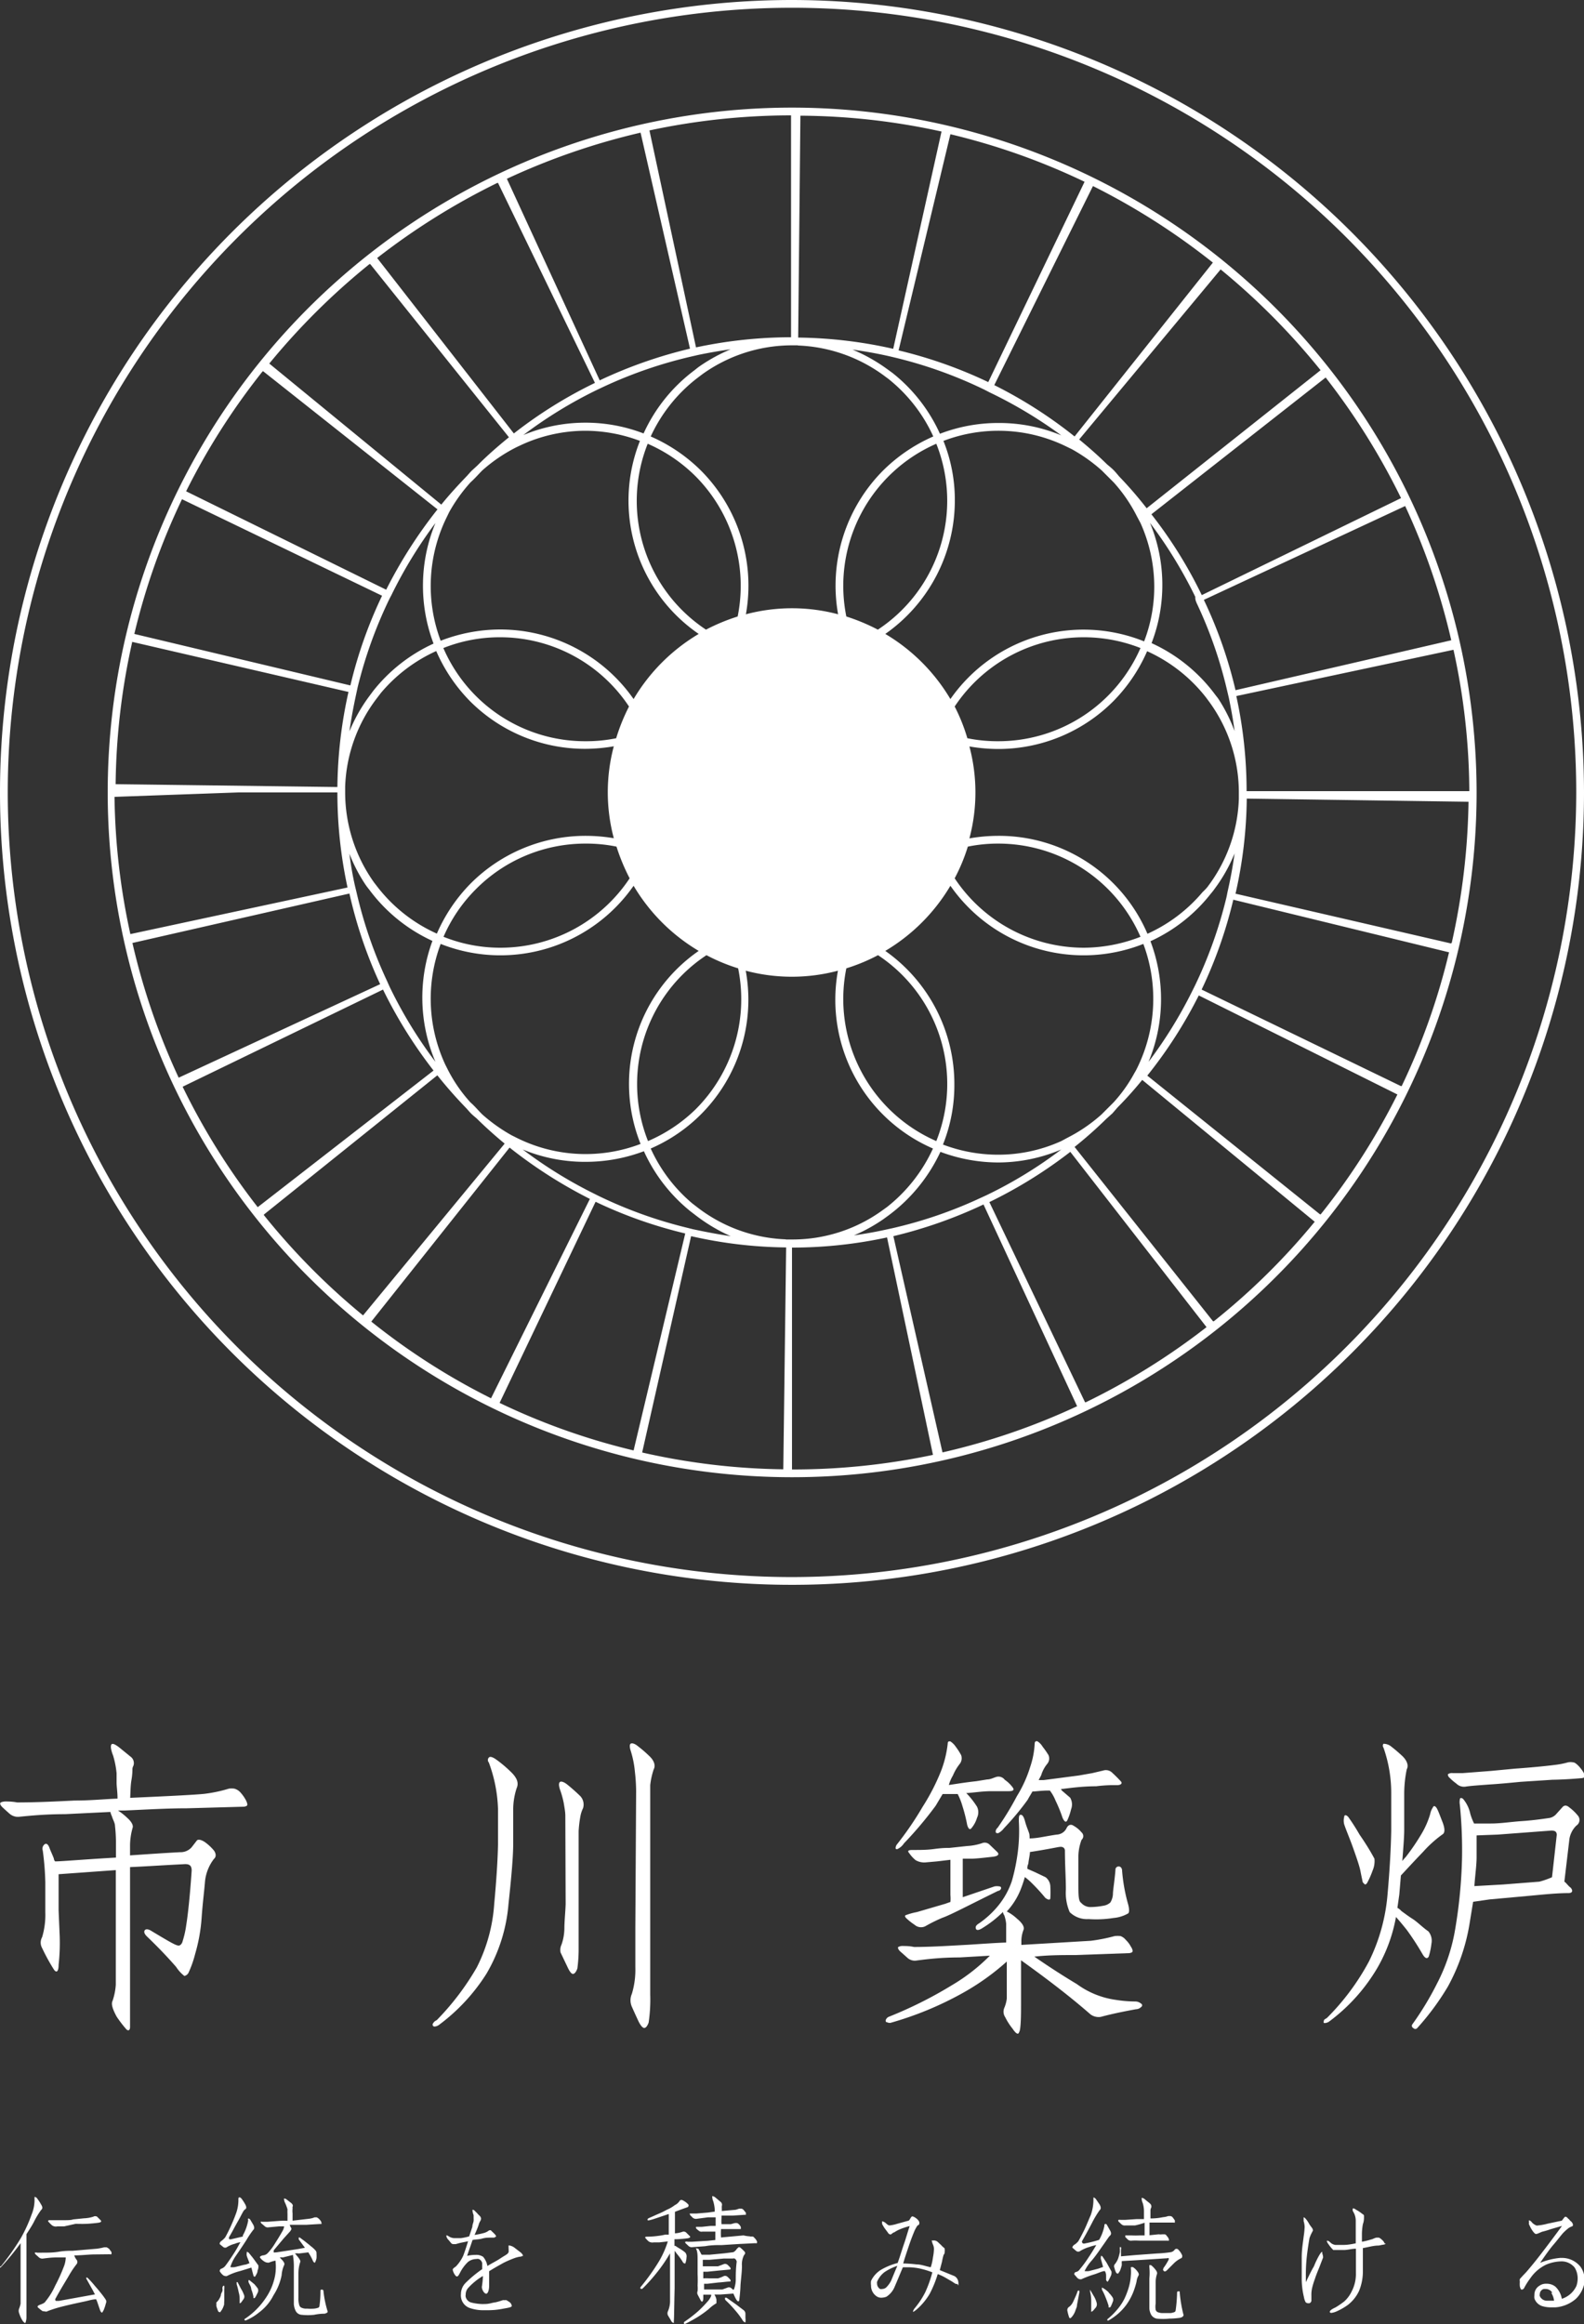 <svg id="レイヤー_1" data-name="レイヤー 1" xmlns="http://www.w3.org/2000/svg" viewBox="0 0 100 146.66"><rect x="0" y="0" width="100" height="146.66" fill="#333333" stroke="none"/><defs><style>.cls-1{fill:#fff;}</style></defs><path class="cls-1" d="M50,0a50,50,0,1,0,50,50A50.06,50.06,0,0,0,50,0Zm0,99.51A49.51,49.51,0,1,1,99.51,50,49.57,49.57,0,0,1,50,99.51Z"/><path class="cls-1" d="M50,6.79A43.21,43.21,0,1,0,93.22,50,43.25,43.25,0,0,0,50,6.79ZM77.42,56.65a27.84,27.84,0,0,1-2,5.58l-.18.36A28.26,28.26,0,0,1,72.51,67a10.32,10.32,0,0,0,.12-7.61,10.24,10.24,0,0,0,3.81-3,3.92,3.92,0,0,0,.25-.32,10.07,10.07,0,0,0,1.25-2.22c-.11.81-.26,1.62-.44,2.41C77.47,56.4,77.45,56.53,77.42,56.65ZM69.54,70.32a10,10,0,0,1-2.15,1.47L67,72a9.65,9.65,0,0,1-4,.86,9.84,9.84,0,0,1-3.47-.64,10.06,10.06,0,0,0,.72-3.76A10.28,10.28,0,0,0,55.89,60,11.72,11.72,0,0,0,60,55.89a10.25,10.25,0,0,0,12.18,3.67,9.88,9.88,0,0,1-.38,7.81,3.9,3.9,0,0,1-.19.35,9.23,9.23,0,0,1-1.31,1.84ZM29.7,69.56a9.38,9.38,0,0,1-1.48-2.17c-.06-.12-.12-.23-.17-.35a9.84,9.84,0,0,1-.23-7.48A10.25,10.25,0,0,0,40,55.89,11.72,11.72,0,0,0,44.11,60a10.2,10.2,0,0,0-3.67,12.18,9.74,9.74,0,0,1-7.79-.37l-.36-.18a10.5,10.5,0,0,1-1.83-1.3C30.2,70.08,30,69.82,29.7,69.56Zm-5.27-7.67a27.85,27.85,0,0,1-1.92-5.58l-.09-.37q-.23-1-.36-2.07a10,10,0,0,0,1,1.93,3.81,3.81,0,0,0,.24.32,10.31,10.31,0,0,0,4,3.25A10.34,10.34,0,0,0,27.49,67a28.09,28.09,0,0,1-2.89-4.73C24.54,62.14,24.48,62,24.43,61.89ZM22.58,43.36a28.06,28.06,0,0,1,2-5.56c.06-.12.13-.24.19-.37A28.6,28.6,0,0,1,27.49,33a10.32,10.32,0,0,0-.12,7.61,10.32,10.32,0,0,0-3.82,3l-.26.35a10.25,10.25,0,0,0-1.23,2.19c.11-.8.26-1.59.43-2.37Zm7.87-13.68a10.07,10.07,0,0,1,2.15-1.46l.34-.16a9.72,9.72,0,0,1,4-.88,9.83,9.83,0,0,1,3.46.64A10.2,10.2,0,0,0,44.11,40,11.72,11.72,0,0,0,40,44.11a10.28,10.28,0,0,0-8.42-4.39,10.43,10.43,0,0,0-3.76.71,9.82,9.82,0,0,1,.37-7.77l.17-.35a10.14,10.14,0,0,1,1.35-1.88C30,30.17,30.2,29.93,30.45,29.68Zm39.87.77a9.72,9.72,0,0,1,1.45,2.12L72,33a9.81,9.81,0,0,1,.87,4,9.63,9.63,0,0,1-.64,3.47A10.25,10.25,0,0,0,60,44.11,11.72,11.72,0,0,0,55.89,40a10.28,10.28,0,0,0,4.39-8.42,10,10,0,0,0-.72-3.76,9.74,9.74,0,0,1,7.77.36l.33.16a10.42,10.42,0,0,1,1.9,1.35Zm5.23,7.61a27.47,27.47,0,0,1,1.94,5.6l.09.38c.14.69.27,1.38.36,2.09a10.17,10.17,0,0,0-1-2c-.07-.11-.16-.21-.24-.32a10.32,10.32,0,0,0-4-3.23,10.24,10.24,0,0,0-.1-7.59,28.22,28.22,0,0,1,2.86,4.67C75.45,37.83,75.5,37.94,75.55,38.06Zm.37,18.23a9.82,9.82,0,0,1-3.48,2.63A10.2,10.2,0,0,0,63,52.74a10.76,10.76,0,0,0-1.8.16,11.26,11.26,0,0,0,0-5.8,10.76,10.76,0,0,0,1.8.16,10.25,10.25,0,0,0,7.27-3,10.41,10.41,0,0,0,2.15-3.17A9.86,9.86,0,0,1,76.13,44l.23.31a9.72,9.72,0,0,1,1.85,5.63s0,0,0,.08,0,.26,0,.39a9.71,9.71,0,0,1-2,5.58A3.81,3.81,0,0,1,75.92,56.29ZM53.43,61.1a11.6,11.6,0,0,0,2-.83A9.74,9.74,0,0,1,59.11,72a9.78,9.78,0,0,1-5.68-10.9ZM43.91,70a9.86,9.86,0,0,1-3,2,9.74,9.74,0,0,1,3.69-11.73,11.6,11.6,0,0,0,2,.83A9.81,9.81,0,0,1,43.91,70ZM23.62,55.69A9.79,9.79,0,0,1,21.79,50v0c0-.12,0-.24,0-.36a9.73,9.73,0,0,1,2-5.58l.26-.34a9.88,9.88,0,0,1,3.49-2.64,10.38,10.38,0,0,0,2.14,3.17,10.25,10.25,0,0,0,7.28,3,10.73,10.73,0,0,0,1.79-.16,11.26,11.26,0,0,0,0,5.8A10.73,10.73,0,0,0,37,52.74a10.25,10.25,0,0,0-7.28,3,10.38,10.38,0,0,0-2.14,3.17A9.8,9.8,0,0,1,23.86,56ZM50.36,21.8a9.78,9.78,0,0,1,5.58,2,3.92,3.92,0,0,1,.32.25,9.85,9.85,0,0,1,2.66,3.49,10.41,10.41,0,0,0-3.17,2.15,10.29,10.29,0,0,0-2.84,9.07,11.33,11.33,0,0,0-5.82,0,10.29,10.29,0,0,0-2.84-9.07,10.41,10.41,0,0,0-3.17-2.15A9.86,9.86,0,0,1,44,23.87l.33-.25a9.71,9.71,0,0,1,5.63-1.83h.42Zm9.91,22.78A9.78,9.78,0,0,1,72,40.89a9.79,9.79,0,0,1-9,5.88,9.5,9.5,0,0,1-1.93-.19A11.38,11.38,0,0,0,60.27,44.58ZM53.43,38.9A9.78,9.78,0,0,1,59.11,28a9.74,9.74,0,0,1-3.69,11.73A12.46,12.46,0,0,0,53.43,38.9Zm-9.52-8.85a9.81,9.81,0,0,1,2.66,8.85,12.46,12.46,0,0,0-2,.83A9.74,9.74,0,0,1,40.89,28,9.86,9.86,0,0,1,43.91,30.05Zm-5,16.53a9.47,9.47,0,0,1-1.92.19,9.75,9.75,0,0,1-9-5.88,9.61,9.61,0,0,1,3.57-.68,9.76,9.76,0,0,1,8.15,4.37A12.19,12.19,0,0,0,38.9,46.58ZM30.05,56.1A9.73,9.73,0,0,1,37,53.23a9.47,9.47,0,0,1,1.92.19,12.57,12.57,0,0,0,.83,2,9.79,9.79,0,0,1-8.15,4.38A9.62,9.62,0,0,1,28,59.11,9.67,9.67,0,0,1,30.05,56.1ZM61.1,53.42A9.5,9.5,0,0,1,63,53.23a9.79,9.79,0,0,1,9,5.88,9.92,9.92,0,0,1-3.58.69,9.8,9.8,0,0,1-8.15-4.38A11.38,11.38,0,0,0,61.1,53.42ZM63,26.69a10.25,10.25,0,0,0-3.66.68,10.31,10.31,0,0,0-3-3.84l-.33-.24a10.7,10.7,0,0,0-2.19-1.23c.8.11,1.59.25,2.37.43l.38.09a27.8,27.8,0,0,1,5.56,2l.37.19A28.45,28.45,0,0,1,67,27.47,10.24,10.24,0,0,0,63,26.69ZM44.2,23.09c-.12.08-.23.17-.34.26a10.32,10.32,0,0,0-3.23,4,10.24,10.24,0,0,0-7.59.1,28,28,0,0,1,4.69-2.87l.34-.16a28.06,28.06,0,0,1,5.6-1.93l.39-.09q1-.21,2.07-.36A10.5,10.5,0,0,0,44.2,23.09ZM37,73.31a10.41,10.41,0,0,0,3.65-.67,10.37,10.37,0,0,0,2.95,3.8l.34.26A10.67,10.67,0,0,0,46.13,78c-.81-.12-1.6-.27-2.39-.44l-.4-.1a28,28,0,0,1-5.55-2l-.36-.18A28.21,28.21,0,0,1,33,72.53,10.26,10.26,0,0,0,37,73.31ZM49.61,78.2a9.73,9.73,0,0,1-5.56-2l-.35-.27a9.84,9.84,0,0,1-2.62-3.46,10.23,10.23,0,0,0,6-11.22,11.33,11.33,0,0,0,5.82,0,10.23,10.23,0,0,0,6,11.22A10,10,0,0,1,56,76.16l-.32.23A9.68,9.68,0,0,1,50,78.21h-.39Zm6.17-1.28.33-.24a10.53,10.53,0,0,0,3.26-4,10.46,10.46,0,0,0,3.66.67A10.24,10.24,0,0,0,67,72.53a27.62,27.62,0,0,1-4.71,2.88l-.37.17a27.94,27.94,0,0,1-5.59,1.92l-.37.08c-.67.15-1.36.27-2.05.37A10.33,10.33,0,0,0,55.78,76.92Zm22.92-27a28.19,28.19,0,0,0-.65-6L91.76,41a42.25,42.25,0,0,1,1,8.92ZM78,43.55a28,28,0,0,0-2-5.7l12.71-5.92a42.77,42.77,0,0,1,2.91,8.47Zm-2.13-6a28.13,28.13,0,0,0-3.18-5.1l11-8.63a43.2,43.2,0,0,1,4.76,7.61Zm7.5-14.19L72.39,32.07a24.73,24.73,0,0,0-1.73-2c-.12-.14-.23-.28-.36-.41s-.27-.24-.41-.36c-.56-.55-1.15-1.07-1.76-1.57L77.06,17A43.27,43.27,0,0,1,83.33,23.31ZM67.84,27.54a28.53,28.53,0,0,0-5.07-3.24L69,11.74a43.22,43.22,0,0,1,7.57,4.83Zm-5.45-3.43a28.6,28.6,0,0,0-5.66-2L60,8.47a42.18,42.18,0,0,1,8.47,3Zm-6-2.1a28.59,28.59,0,0,0-6-.71l.14-14a42.32,42.32,0,0,1,8.91,1ZM49.94,7.28v14a28.92,28.92,0,0,0-6,.64L41,8.23A42.91,42.91,0,0,1,49.94,7.28Zm-9.5,1.09L43.56,22a29.06,29.06,0,0,0-5.7,2L32,11.28A43.09,43.09,0,0,1,40.44,8.37Zm-9,3.17,6.12,12.62a28.34,28.34,0,0,0-5.12,3.19L23.81,16.28A43.31,43.31,0,0,1,31.4,11.54Zm-8.07,5.12,8.76,10.93c-.7.57-1.38,1.16-2,1.79l-.35.32c-.11.11-.2.22-.3.33-.56.58-1.11,1.18-1.62,1.81L17,22.94A43.47,43.47,0,0,1,23.33,16.66Zm-6.75,6.77,11,8.71a29.48,29.48,0,0,0-3.24,5.07L11.75,31A42.77,42.77,0,0,1,16.58,23.43ZM11.49,31.5l12.63,6.09a28.19,28.19,0,0,0-2,5.66L8.48,40A42.41,42.41,0,0,1,11.49,31.5Zm-3.15,9L22,43.66a28.59,28.59,0,0,0-.7,6l-14-.18A42.91,42.91,0,0,1,8.34,40.54ZM15.06,50H21.3a28.21,28.21,0,0,0,.64,6L8.23,58.94a42.54,42.54,0,0,1-1-8.66Zm7,6.38A28.21,28.21,0,0,0,24,62.1L11.28,68a42.85,42.85,0,0,1-2.92-8.5Zm2.12,6.06a29.19,29.19,0,0,0,3.19,5.11L16.27,76.17a42.81,42.81,0,0,1-4.74-7.6Zm-7.5,14.18,10.93-8.77c.58.73,1.2,1.43,1.84,2.09.1.11.19.22.29.32s.22.2.34.3c.57.56,1.16,1.09,1.78,1.6L22.92,83A42.85,42.85,0,0,1,16.65,76.66Zm15.49-4.21a29.7,29.7,0,0,0,5.07,3.24L31,88.23a42.26,42.26,0,0,1-7.56-4.84Zm5.43,3.42a28.44,28.44,0,0,0,5.66,2L40,91.52a42.12,42.12,0,0,1-8.46-3ZM43.63,78a28.11,28.11,0,0,0,6,.71l-.18,14a42.33,42.33,0,0,1-8.91-1.06ZM50,92.72l0-14a28.4,28.4,0,0,0,6-.64l2.9,13.72A42.72,42.72,0,0,1,50,92.72Zm9.5-1.08L56.4,78a29.16,29.16,0,0,0,5.69-2L68,88.73A42.41,42.41,0,0,1,59.52,91.64Zm9-3.16L62.46,75.85a29.09,29.09,0,0,0,5.11-3.17l8.6,11.06A43,43,0,0,1,68.55,88.48Zm8.08-5.11-8.74-11c.7-.56,1.37-1.15,2-1.77l.39-.35.32-.37a23.34,23.34,0,0,0,1.56-1.74L83,77.09A42.56,42.56,0,0,1,76.63,83.37Zm6.75-6.75L72.43,67.87a28.7,28.7,0,0,0,3.25-5.06l12.54,6.25A42.61,42.61,0,0,1,83.38,76.62Zm5.11-8.09L75.86,62.44a28.34,28.34,0,0,0,2-5.67l13.62,3.32A41.94,41.94,0,0,1,88.49,68.53Zm3.16-9L78,56.39a28.2,28.2,0,0,0,.71-6l14,.2A43.24,43.24,0,0,1,91.65,59.49Z"/><path class="cls-1" d="M14.45,112.86a1.31,1.31,0,0,1,.34,0,.8.8,0,0,1,.39.24,2.56,2.56,0,0,1,.34.48q.15.3.06.36a.39.39,0,0,1-.2.06l-3.58.1c-1.24,0-2.57.08-3.93.14l-.42,0a4.05,4.05,0,0,1,.58.46c.28.25.4.48.34.64a4.17,4.17,0,0,0-.16,1.09c0,.14,0,.36,0,.64.9-.06,2-.14,3.15-.2a.94.94,0,0,0,.73-.3l.34-.44c.07-.08.26-.06.5.1a3,3,0,0,1,.58.54c.14.2.14.4,0,.52a2.78,2.78,0,0,0-.57,1.45c-.05.62-.15,1.38-.21,2.25a10.68,10.68,0,0,1-.41,2.3,6.77,6.77,0,0,1-.42,1.19.39.39,0,0,1-.26.2,2.32,2.32,0,0,1-.52-.57c-.28-.32-.88-1-1.82-1.9-.17-.16-.23-.3-.17-.4s.2-.1.38,0c.63.38,1.07.64,1.33.78s.42.2.5.16.16-.12.2-.3a5.87,5.87,0,0,0,.22-1c.08-.48.22-1.63.34-3.42,0-.32-.14-.44-.54-.4-1.24.06-2.39.14-3.35.18v.34c0,.81,0,1.71,0,2.64V127c0,.4,0,.7,0,.9s-.1.26-.22.16a7.48,7.48,0,0,1-.63-.82c-.25-.47-.36-.79-.25-1a3.93,3.93,0,0,0,.2-1c0-.46,0-1.14,0-2l0-2.86V118l-3.61.26v.69c0,.52,0,1.06,0,1.6l.07,1.65a12.61,12.61,0,0,1-.07,1.78c0,.43-.14.53-.3.29a12.24,12.24,0,0,1-.74-1.35.7.7,0,0,1,0-.69,4.91,4.91,0,0,0,.2-1.57c0-.61,0-1.25,0-1.89a17.55,17.55,0,0,0-.16-2,.35.35,0,0,1,.12-.4c.1-.08.22,0,.3.22s.2.46.28.68a.3.3,0,0,0,.08.18c.42,0,1.73-.12,3.84-.24v-1a9.55,9.55,0,0,0-.06-1c0-.19-.14-.4-.2-.62a1,1,0,0,1-.09-.26l-2.86.14c-1.27,0-2.23.1-2.85.16a.81.81,0,0,1-.67-.2c-.18-.16-.34-.3-.46-.42s-.14-.22-.1-.26.18-.08.32-.08.42,0,.73.06c1.2,0,2.42-.06,3.63-.12,1.06,0,2-.1,2.71-.12,0-.42-.06-.77-.06-1s0-.51,0-.6a5.73,5.73,0,0,0-.22-1.12,2.14,2.14,0,0,1-.14-.5c0-.1,0-.18.06-.22s.2,0,.48.22l.7.57a.5.5,0,0,1,.18.58.47.47,0,0,0-.06.2c0,.1,0,.34-.06.69s-.06.68-.08,1.13c2.49-.11,4.05-.19,4.66-.25A8.81,8.81,0,0,0,14.45,112.86Z"/><path class="cls-1" d="M30.87,110.89q.12-.11.48.15a8,8,0,0,1,.92.78c.37.36.49.68.35,1a4.35,4.35,0,0,0-.22,1.28c0,.52,0,1.26,0,2.17s-.12,2.21-.3,3.89a10.33,10.33,0,0,1-1.39,4.38,12,12,0,0,1-3,3.23.53.53,0,0,1-.28.1c-.08,0-.12-.06-.12-.14a.47.47,0,0,1,.26-.26,16.57,16.57,0,0,0,2.53-3.33,10.37,10.37,0,0,0,1.1-4q.21-2.28.24-3.75v-2.25a9.2,9.2,0,0,0-.58-2.93A.23.23,0,0,1,30.87,110.89Zm4.82,3.7c0-.28-.06-.56-.1-.82a5.76,5.76,0,0,0-.24-.86c-.08-.25-.08-.41,0-.47s.26,0,.46.16.48.4.76.67a.78.78,0,0,1,.24.82,2,2,0,0,0-.18.58,7.24,7.24,0,0,0-.1.88v5.68c0,.55,0,1.19,0,1.85a9.13,9.13,0,0,1-.08,1.13c-.08.22-.18.34-.28.34s-.22-.16-.36-.47l-.42-.88a.78.78,0,0,1,.06-.5,3.22,3.22,0,0,0,.18-1c0-.47.06-1,.08-1.55ZM40.16,113a11.36,11.36,0,0,0-.08-1.22,6.2,6.2,0,0,0-.26-1.3c-.08-.24-.08-.41,0-.46s.26,0,.45.16a7.87,7.87,0,0,1,.76.66c.28.28.36.58.24.8a4.65,4.65,0,0,0-.22,1c0,.37,0,.87,0,1.47v11.76a10,10,0,0,1-.1,1.75c-.08.22-.18.34-.28.34s-.24-.16-.38-.46-.29-.63-.4-.88a1,1,0,0,1,0-.81,5.25,5.25,0,0,0,.22-1.67c0-.78,0-1.62,0-2.52Z"/><path class="cls-1" d="M56,127.6c-.08,0-.1-.08-.08-.14a.35.35,0,0,1,.18-.2,26.28,26.28,0,0,0,4-2,11.77,11.77,0,0,0,2.39-1.86l-1.9.11c-1.23,0-2.13.12-2.69.19a.7.7,0,0,1-.64-.19l-.44-.39c-.13-.13-.15-.23-.11-.27a.59.59,0,0,1,.33-.06c.16,0,.38,0,.66.06,1.14,0,2.29-.08,3.43-.14.94-.06,1.75-.12,2.39-.14v-1.19a2.34,2.34,0,0,0-.12-.53.39.39,0,0,1-.08-.21,7,7,0,0,1-1.27,1c-.24.16-.4.18-.44.06s0-.22.2-.34A5.93,5.93,0,0,0,63,120.27a5,5,0,0,0,.88-1.58,12.26,12.26,0,0,0,.38-1.87,10.5,10.5,0,0,0,.06-1.91c0-.24,0-.4.12-.4s.2.14.28.44.2.56.26.76A1.35,1.35,0,0,1,65,116c.49,0,1-.14,1.71-.24a.72.72,0,0,0,.62-.4c.1-.22.28-.28.46-.15a1.78,1.78,0,0,1,.49.41.31.31,0,0,1,0,.47,3.08,3.08,0,0,0-.2,1c0,.48,0,1.1,0,1.77s0,1.1.17,1.2a.78.78,0,0,0,.65.27,4.42,4.42,0,0,0,.8-.09.79.79,0,0,0,.4-.2,1.14,1.14,0,0,0,.16-.5c0-.28.1-.8.16-1.55a.2.2,0,0,1,.21-.22c.11,0,.21.1.21.28a10.91,10.91,0,0,0,.35,2c.12.4.12.66,0,.7a2.21,2.21,0,0,1-.89.27,6.87,6.87,0,0,1-1.58.07,1.55,1.55,0,0,1-1.19-.44,3.1,3.1,0,0,1-.24-1.42c0-.73-.06-1.55-.06-2.45,0-.18-.14-.28-.36-.24-.06,0-.68.14-1.85.32,0,.2-.08.48-.1.74a.61.61,0,0,0-.06.32l.48.21.67.32a.77.77,0,0,1,.3.62,6.45,6.45,0,0,1,0,.68c0,.16-.14.14-.32,0a11.85,11.85,0,0,0-.82-.9,3.91,3.91,0,0,0-.47-.41,8,8,0,0,1-.3.87,4.49,4.49,0,0,1-.84,1.3,2.82,2.82,0,0,1,.64.45c.34.28.48.52.42.7a2,2,0,0,0-.14.68c0,.08,0,.18,0,.28l4.38-.26a10.74,10.74,0,0,0,1.52-.3,2.24,2.24,0,0,1,.35,0,.76.76,0,0,1,.34.24,1.69,1.69,0,0,1,.33.44c.11.16.13.3.07.34a.41.41,0,0,1-.2.06l-3.4.12c-.82,0-1.7,0-2.57.1.81.56,1.71,1.15,2.68,1.73a5.43,5.43,0,0,0,2.48,1,8,8,0,0,0,1.21.1.55.55,0,0,1,.36.13c.1.05.1.16,0,.23a.49.49,0,0,1-.32.13c-1.11.2-1.85.38-2.21.48a.86.86,0,0,1-.66-.16c-1.27-1.11-2.73-2.23-4.38-3.41v2.48c0,.79,0,1.43-.06,1.85a.67.67,0,0,1-.1.28c-.06.06-.18,0-.38-.3a3.87,3.87,0,0,1-.46-.72.62.62,0,0,1-.06-.58,2.18,2.18,0,0,0,.16-.59c0-.26,0-.72,0-1.34v-1a15.31,15.31,0,0,1-2.81,2,21.15,21.15,0,0,1-4.54,1.87A.41.41,0,0,1,56,127.6Zm.68-10.92c-.1,0-.14,0-.14-.08a.42.42,0,0,1,.1-.24A20.36,20.36,0,0,0,58.25,114a13.26,13.26,0,0,0,1.15-2.23,6.88,6.88,0,0,0,.43-1.74c0-.15.07-.17.17-.15a1.18,1.18,0,0,1,.34.34,3.93,3.93,0,0,1,.34.53.58.58,0,0,1-.1.56,3.1,3.1,0,0,0-.42.72,2.54,2.54,0,0,0-.26.6c.42-.06,1-.16,1.74-.24l.68-.11c.21,0,.41-.11.55-.15a.49.49,0,0,1,.56.17,2.1,2.1,0,0,1,.5.48q.18.24-.24.24h-.3l-.79,0c-.61,0-1.16.1-1.6.12a3.33,3.33,0,0,1,.24.26,5.2,5.2,0,0,1,.44.6.8.8,0,0,1,0,.7,1.78,1.78,0,0,1-.34.64c-.1.14-.2.08-.28-.19a9.85,9.85,0,0,0-.3-1.19,4.14,4.14,0,0,0-.3-.76h-.26c-.26,0-.53,0-.69,0l-.44.74a23.63,23.63,0,0,1-2,2.37A1,1,0,0,1,56.64,116.68Zm3.26-.08,1.12-.12a3.52,3.52,0,0,0,.94-.18.44.44,0,0,1,.48.1l.46.44c.17.16.09.28-.28.32s-.84.1-1.26.12l-.62,0c0,.12,0,.22,0,.32v.3c0,.16,0,.39,0,.65v1.16l2-.68a.83.83,0,0,1,.32,0,.1.1,0,0,1,.1.12.21.21,0,0,1-.19.16c-1.88.92-3,1.52-3.52,1.7a9.61,9.61,0,0,0-1.07.53.61.61,0,0,1-.68-.09,3.74,3.74,0,0,1-.52-.41c-.11-.1-.11-.19,0-.21a3.93,3.93,0,0,1,.66-.18l1.78-.52.34-.12a2.18,2.18,0,0,0,0-.44v-.4c0-.22,0-.42,0-.54v-1c0-.1,0-.2,0-.28l-.84.1-.68.06a1.08,1.08,0,0,1-.68-.14,2.1,2.1,0,0,1-.4-.44c-.13-.14-.06-.2.2-.2.48,0,.92,0,1.36-.06S59.65,116.6,59.9,116.6ZM67.06,113l.5.43a.84.84,0,0,1,.06.73,3.63,3.63,0,0,1-.24.7c-.08.15-.18.1-.3-.16a8.7,8.7,0,0,0-.44-1.08,2.7,2.7,0,0,0-.36-.64l-.1,0c-.44,0-.8.06-1,.06-.1.18-.22.36-.3.52a16.93,16.93,0,0,1-1.5,1.8,1.09,1.09,0,0,1-.36.31c-.11,0-.16,0-.16-.11a.31.31,0,0,1,.12-.23,18.2,18.2,0,0,0,1.22-2,7.84,7.84,0,0,0,.84-1.85,5.34,5.34,0,0,0,.28-1.45c0-.14.07-.18.17-.16a1,1,0,0,1,.33.34,5.66,5.66,0,0,1,.37.53.53.53,0,0,1-.08.56,2.06,2.06,0,0,0-.38.72l-.16.3.32,0,2.22-.29.85-.15.68-.16a.57.57,0,0,1,.6.16c.22.2.4.39.52.52s0,.24-.24.24h-.38a9.28,9.28,0,0,0-.94.07c-.88,0-1.64.11-2.23.18C67,112.91,67,112.94,67.06,113Z"/><path class="cls-1" d="M87.83,115.53v-2.39a8.6,8.6,0,0,0-.49-2.87.2.2,0,0,1,0-.24c.06,0,.22,0,.42.12a9.89,9.89,0,0,1,.79.67c.3.3.38.6.26.82a7.7,7.7,0,0,0-.16,1.5c0,.57,0,1.35,0,2.29,0,.51-.06,1.19-.12,2a2.53,2.53,0,0,1,.22-.26,13.85,13.85,0,0,0,1-1.47,5.37,5.37,0,0,0,.54-1.24,1.12,1.12,0,0,1,.16-.4c.06-.14.14-.12.23,0s.21.46.38.89.17.71,0,.8a7.55,7.55,0,0,0-1.22,1.1c-.54.56-1,1.06-1.4,1.49l-.1,1.2-.12.84a1,1,0,0,1,.26.21c.16.11.4.3.7.49s.6.51,1,.79a.93.93,0,0,1,.19.76,4.51,4.51,0,0,1-.17.82c-.09.17-.23.13-.39-.14a16.85,16.85,0,0,0-1-1.54c-.24-.3-.48-.59-.68-.81a9.9,9.9,0,0,1-1.17,3.2,11.38,11.38,0,0,1-3.07,3.41.57.57,0,0,1-.24.08c-.08,0-.1,0-.08-.12s.08-.12.2-.2a15.08,15.08,0,0,0,2.65-3.56,11.69,11.69,0,0,0,1.18-4.27C87.74,117.92,87.81,116.58,87.83,115.53Zm-2,.23c.36.52.66,1,.94,1.52a1.49,1.49,0,0,1-.12.76,5.18,5.18,0,0,1-.32.73c-.06.12-.14.16-.18.12s-.13-.12-.13-.16-.07-.33-.13-.65-.24-.84-.46-1.46-.45-1.14-.57-1.51a.91.91,0,0,1,0-.46c0-.16.14-.14.26,0A12.89,12.89,0,0,1,85.83,115.76Zm13.33,3.35c.15.18.12.32-.1.34-.83,0-1.71.1-2.6.18l-2.42.22L93,120l-.24,1.47a12.37,12.37,0,0,1-1.36,3.89,16.37,16.37,0,0,1-1.93,2.61.16.16,0,0,1-.24,0,.16.16,0,0,1-.08-.22,18.91,18.91,0,0,0,1.56-2.57,11.54,11.54,0,0,0,1.17-3.53,30.7,30.7,0,0,0,.42-4.44,28.57,28.57,0,0,0-.14-3.35.83.83,0,0,1,0-.3c0-.12.08-.14.2-.06a2.13,2.13,0,0,1,.46.94,3.66,3.66,0,0,0,.24.62c.28,0,.65,0,1.07,0,.62,0,1.3-.11,1.92-.15s1.23-.12,1.77-.2a.75.75,0,0,0,.44-.26l.36-.4c.13-.16.28-.16.46,0a2.94,2.94,0,0,1,.54.52.42.42,0,0,1-.1.62,1.52,1.52,0,0,0-.44.84l-.32,2.7C98.87,118.79,99,119,99.16,119.11ZM94,112.6c-.66.05-1.14.08-1.46.13a.68.68,0,0,1-.6-.19,3.23,3.23,0,0,1-.42-.36c-.12-.1-.12-.2-.1-.24a.47.47,0,0,1,.3-.06l.62,0,1.81-.14,1.48-.14c1.39-.1,2.25-.2,2.55-.24a5,5,0,0,0,.81-.16.86.86,0,0,1,.32,0c.1,0,.22.1.34.22a2.32,2.32,0,0,1,.32.42c.08.17.1.26.06.3a.39.39,0,0,1-.2.06c-.58.05-1.21.09-1.83.1l-2,.13C95.28,112.5,94.64,112.56,94,112.6Zm-.78,3.21c0,.39,0,.85,0,1.37s-.1,1.19-.14,1.83l1.79-.1,2.31-.18a5.27,5.27,0,0,0,.8-.28c.06-.51.16-1.43.3-2.67,0-.21-.12-.29-.4-.27l-3.33.25Z"/><path class="cls-1" d="M2,139.72a2.41,2.41,0,0,0,.18-1c0-.06,0-.1,0-.1s.11,0,.18.12a2.65,2.65,0,0,1,.24.37c.09.14.1.25,0,.33a4.88,4.88,0,0,0-.47.78c-.13.24-.29.49-.46.75v3.57c0,.93,0,1.49,0,1.68a.93.93,0,0,1-.06.33c0,.07-.1,0-.18-.11a1.94,1.94,0,0,1-.22-.48.39.39,0,0,1,0-.3,1.79,1.79,0,0,0,.09-.3c0-.12,0-.49,0-1.1s0-1.26,0-1.94v-.78a15.44,15.44,0,0,1-1.25,1.52l-.11.06s-.06,0-.06,0A.28.28,0,0,1,.06,143a15.73,15.73,0,0,0,1.25-1.77A9.34,9.34,0,0,0,2,139.72Zm4,5.05a1.28,1.28,0,0,1-.11-.2l-.44-.79a.24.24,0,0,1,0-.07s0-.05,0,0l.06,0a5.62,5.62,0,0,1,.41.44c.13.16.28.32.41.49a4.69,4.69,0,0,1,.35.47.26.26,0,0,1,0,.24,1.9,1.9,0,0,1-.09.29.78.78,0,0,1-.13.26c0,.06-.09,0-.13-.1s-.14-.41-.2-.58l-.06-.14c-.22,0-.46.08-.74.14s-.81.17-1.33.3a8.2,8.2,0,0,0-1,.31c-.08.06-.19,0-.31,0a2.94,2.94,0,0,1-.29-.23c-.07-.07,0-.13.14-.18s.29-.12.32-.19a4.39,4.39,0,0,0,.62-1,10.71,10.71,0,0,0,.55-1.21,1.63,1.63,0,0,0,.12-.58l-.57,0c-.38,0-.68.05-.86.07a.32.32,0,0,1-.28-.09l-.19-.17c-.05-.05-.06-.1-.05-.11a.22.22,0,0,1,.14,0l.3,0c.36,0,.72,0,1.07-.06s.65-.06.88-.06l1.52-.13a4,4,0,0,0,.47-.09h.15s.1.05.16.1l.14.19a.22.22,0,0,1,0,.15.19.19,0,0,1-.1,0L6,142.25c-.36,0-.77.05-1.19.06H4.69a.76.76,0,0,0,.14.27.22.22,0,0,1,0,.29,6,6,0,0,0-.51.77c-.25.42-.53.87-.8,1.37a.13.13,0,0,0,0,.17s.1,0,.21,0l1.72-.31Zm-1.95-4.29-.43,0a.41.41,0,0,1-.34-.07,2.28,2.28,0,0,1-.22-.22c-.06-.07,0-.11.11-.1.29,0,.58,0,.84,0s.47,0,.61-.05l.69-.07a2.19,2.19,0,0,0,.58-.1.23.23,0,0,1,.24,0l.22.22c.09.09,0,.14-.13.16s-.52.06-.78.07-.5,0-.67,0Z"/><path class="cls-1" d="M14.15,145.41a1.57,1.57,0,0,1-.1.26.93.93,0,0,1-.12.18c0,.07-.09.05-.15,0a2.79,2.79,0,0,1-.12-.34c0-.1,0-.18,0-.23a.86.86,0,0,0,.15-.17,1.25,1.25,0,0,0,.13-.26c0-.12.08-.22.1-.29s0-.15,0-.21a.38.38,0,0,1,.05-.12s.06,0,.07,0a.88.88,0,0,1,0,.2l0,.74A2.65,2.65,0,0,0,14.15,145.41Zm.39-2.36a1,1,0,0,0,.29,0l.6-.15c.12,0,.24-.08.32-.09-.06-.19-.14-.36-.17-.47a.46.46,0,0,1,0-.2c0-.08,0-.07.12,0l.26.32.35.48a.63.63,0,0,1-.05.33c0,.15-.1.27-.12.32s-.06.08-.09.06a.1.1,0,0,1-.05-.07l-.06-.22-.07-.28-.68.21a4,4,0,0,0-.88.33c-.06,0-.16,0-.25-.08a1.07,1.07,0,0,1-.19-.23s0-.11.08-.15a.6.6,0,0,0,.25-.16c.12-.15.31-.42.55-.79s.29-.5.43-.73a1.4,1.4,0,0,0-.36.1,1.72,1.72,0,0,0-.48.2.2.2,0,0,1-.25,0l-.22-.18c0-.05,0-.11.08-.18a1.29,1.29,0,0,0,.27-.25c.05-.09.16-.29.3-.59s.27-.61.39-.94a2.49,2.49,0,0,0,.14-.89s0-.1.05-.1.07,0,.14.07a3,3,0,0,1,.23.35c.09.16.11.28,0,.34s-.22.35-.44.73-.39.73-.56,1c-.05.14,0,.19.18.14l.68-.16a.24.24,0,0,0,0-.07,3,3,0,0,0,.34-.95.15.15,0,0,1,0-.12s.07,0,.13.08l.19.32c.07.14.08.25,0,.32a5.59,5.59,0,0,0-.42.62c-.19.3-.44.67-.73,1.09A2.61,2.61,0,0,0,14.54,143.05Zm.67,1.36a1.72,1.72,0,0,1,.18.36.29.29,0,0,1,0,.28l-.15.21a.16.16,0,0,1-.11.07.06.06,0,0,1,0-.05s0-.05,0-.08c0-.19,0-.37-.06-.55a4,4,0,0,0-.13-.52v-.08a0,0,0,0,1,0-.05.11.11,0,0,1,.06,0Zm2.18-1.77a2.39,2.39,0,0,0-.42.13c-.07,0-.17,0-.28-.07a1,1,0,0,1-.26-.23c-.05-.07,0-.12.16-.16a.47.47,0,0,0,.31-.14,3.6,3.6,0,0,0,.49-.66c.22-.34.38-.62.47-.78a.9.9,0,0,0,.08-.25l-.33,0-.65.06a.29.29,0,0,1-.27-.09l-.18-.15c-.05-.05-.06-.09-.05-.11s.06,0,.14,0l.27,0,.82-.06a4.09,4.09,0,0,1,.46,0c0-.19,0-.34,0-.44a2.75,2.75,0,0,1,0-.29A3.53,3.53,0,0,0,18,139a.45.45,0,0,1-.06-.19.13.13,0,0,1,0-.09s.09,0,.19.09l.27.21c.08.08.11.15.07.22a.36.36,0,0,0,0,.11,1.39,1.39,0,0,0,0,.31c0,.1,0,.27,0,.46L19.5,140a1.34,1.34,0,0,0,.36-.09H20s.09.05.14.1a.86.86,0,0,1,.14.18c0,.08.05.12,0,.14l-.09,0-.83.05-.92,0h-.15a.71.71,0,0,0,.08.18c.06.08,0,.16-.06.24l-.39.43-.64.76c0,.06,0,.11,0,.13s.08,0,.17,0l1.37-.21.43-.08-.39-.53a.19.19,0,0,1,0-.07s0-.05,0-.05l.06,0,.35.26c.09.08.22.17.34.28a2,2,0,0,1,.3.27.25.25,0,0,1,.07.21,1.77,1.77,0,0,1,0,.3.92.92,0,0,1-.09.25c0,.06-.09,0-.13-.08a3.13,3.13,0,0,0-.21-.41s-.06-.09-.08-.14l-.59.07a1.09,1.09,0,0,0-.26,0s.11.12.21.25.16.24.12.3a2.32,2.32,0,0,0-.11.68c0,.36,0,.67,0,.91v.65a1.38,1.38,0,0,0,.06.49.25.25,0,0,0,.13.14.7.7,0,0,0,.36.06,2.68,2.68,0,0,0,.45,0,1.11,1.11,0,0,0,.26-.06.15.15,0,0,0,.07-.12,6.57,6.57,0,0,0,.06-.91c0-.08,0-.11.09-.11a.09.09,0,0,1,.1.09,6.58,6.58,0,0,0,.25,1.24.11.11,0,0,1,0,.11.51.51,0,0,1-.18.08c-.09,0-.32,0-.66.07a3.57,3.57,0,0,1-.79,0,.45.45,0,0,1-.37-.24,1.11,1.11,0,0,1-.12-.44c0-.19,0-.52,0-1v-1.24a4.4,4.4,0,0,0-.05-.8s0,0,0-.06l-.64.16a1.18,1.18,0,0,0-.2,0l.17.18c.11.13.15.23.11.3a1.85,1.85,0,0,0-.16.64,3.56,3.56,0,0,1-.51,1.26,3.08,3.08,0,0,1-.94,1.11,3.27,3.27,0,0,1-.78.47.08.08,0,0,1-.1,0,.05.05,0,0,1,0-.08,4.67,4.67,0,0,0,1.36-1.37,3.72,3.72,0,0,0,.56-1.38A3.22,3.22,0,0,0,17.39,142.64Zm-1.34,1.48c.09.1.16.19.22.27a.31.31,0,0,1,0,.27l-.12.24s-.06.1-.08.1A.06.06,0,0,1,16,145a.59.59,0,0,1,0-.08,2.64,2.64,0,0,0-.14-.48c0-.15-.11-.3-.17-.44a.15.15,0,0,1,0-.07s0-.06,0-.06h.05Z"/><path class="cls-1" d="M33,142.31c0,.06-.12.08-.22.09a1.92,1.92,0,0,0-.32.09,6.76,6.76,0,0,0-.67.29c-.32.18-.58.32-.91.53v.15c0,.19,0,.41,0,.62,0,0,0,.09,0,.14,0,.23-.06.49-.18.51h0c-.13,0-.28-.25-.28-.43v0a6.16,6.16,0,0,0,.07-.69h0a4,4,0,0,0-.91.73.62.62,0,0,0-.18.45.32.32,0,0,0,0,.14.49.49,0,0,0,.37.36,3.19,3.19,0,0,0,.63.09h.16c.35,0,.47-.08.73-.11a4.29,4.29,0,0,0,.44-.13.3.3,0,0,1,.13,0,.27.27,0,0,1,.12,0l.16.1a.36.36,0,0,1,.17.26v0c0,.1-.38.14-.57.18a4.84,4.84,0,0,1-1,.09h-.16a2.62,2.62,0,0,1-.9-.13.84.84,0,0,1-.58-.72.63.63,0,0,1,0-.16,1,1,0,0,1,.28-.7,7.62,7.62,0,0,1,1.06-.88c0-.13,0-.26,0-.39a.37.37,0,0,0-.21-.25.43.43,0,0,0-.17,0,.87.87,0,0,0-.51.18,2.5,2.5,0,0,0-.5.67s-.06.12-.11.19a.14.14,0,0,1-.09.06c-.05,0-.1-.05-.15-.13a.83.83,0,0,1-.12-.29h0c0-.09.14-.16.2-.21a2.43,2.43,0,0,0,.46-.67c.1-.26.18-.5.31-.92l-.53.11-.25.07-.16,0s-.09,0-.15-.09l-.15-.18a.45.45,0,0,1-.13-.23s0-.05,0-.05l.05,0s.11.06.15.09a.7.7,0,0,0,.27.08h0l.46,0a3.34,3.34,0,0,0,.51-.11l.2-.6c0-.14.06-.24.08-.37a1.23,1.23,0,0,0,0-.17c0-.08,0-.14,0-.2a1.07,1.07,0,0,1-.07-.27s0-.07,0-.07h0a.19.19,0,0,1,.15.08,2.88,2.88,0,0,1,.25.26.33.33,0,0,1,.14.21h0a.35.35,0,0,1-.06.18.9.9,0,0,0-.1.25c-.08.22-.14.36-.25.61a4.81,4.81,0,0,0,.62-.13,1.13,1.13,0,0,0,.2-.09c.08-.06.12-.08.16-.08h0s.05,0,.1.06.28.24.28.34v0s0,0-.12.07l-.22,0c-.16,0-.33,0-.54.06s-.43.05-.61.09c-.09.29-.22.63-.34,1a2.46,2.46,0,0,1,.53-.06.78.78,0,0,1,.48.12,1.21,1.21,0,0,1,.27.58c.31-.19.58-.32.79-.46s.27-.17.38-.24.17-.14.17-.2a0,0,0,0,0,0,0,.15.15,0,0,0,0-.08.61.61,0,0,0,0-.12.54.54,0,0,1,0-.12.09.09,0,0,1,0-.07.11.11,0,0,1,.07,0,.74.74,0,0,1,.28.12l.39.3c.08.06.17.16.17.24S33,142.3,33,142.31Z"/><path class="cls-1" d="M42.54,146.45c0,.06,0,.11,0,.12s-.1,0-.17-.13-.13-.22-.2-.34a.31.31,0,0,1,0-.27,1.61,1.61,0,0,0,.13-.7c0-.34,0-1,0-1.86,0-.33,0-.7,0-1.09a9.5,9.5,0,0,1-.85,1.24,11,11,0,0,1-.9,1s-.06,0-.1,0a.08.08,0,0,1,0-.12,13.52,13.52,0,0,0,1.15-1.61,5.85,5.85,0,0,0,.56-1.26l-.53.06-.36,0a.42.42,0,0,1-.33-.07,1.84,1.84,0,0,1-.19-.2c-.05-.06,0-.09.1-.09a5.24,5.24,0,0,0,.7-.05A4,4,0,0,0,42,141l.22,0v-1.07c0-.09,0-.17,0-.23l-.54.18c-.27.09-.49.17-.67.21a.2.2,0,0,1-.13,0s0,0,0-.06a.2.2,0,0,1,.1-.08l.54-.24a5.06,5.06,0,0,0,.58-.28,2.13,2.13,0,0,0,.5-.29.73.73,0,0,0,.3-.26c.06-.09.15-.09.28,0a1,1,0,0,1,.29.24c0,.07,0,.12-.07.15l-.39.14-.4.15c0,.09,0,.21,0,.36,0,.36,0,.71,0,1a1.77,1.77,0,0,0,.48-.1.23.23,0,0,1,.23.05l.22.22c.08.06,0,.12-.12.14s-.44.05-.67.06h-.17v.42l.06,0a2.86,2.86,0,0,0,.25.16,3,3,0,0,1,.36.25.36.36,0,0,1,.09.32,1.15,1.15,0,0,1-.06.33c0,.08-.08.06-.15,0a3.85,3.85,0,0,0-.39-.55l-.15-.2v2.36C42.56,145.58,42.56,146.25,42.54,146.45Zm4.13-1.33s0,.09-.06.09-.09-.06-.15-.15a3.54,3.54,0,0,1-.16-.34l0,0-.81.06-.39,0,0,0a1,1,0,0,1,.13.32c0,.11,0,.2,0,.23a2.5,2.5,0,0,0-.49.37,6.59,6.59,0,0,1-.73.52c-.27.16-.52.3-.73.4a.08.08,0,0,1-.1,0s0-.07,0-.1a8.74,8.74,0,0,0,.92-.71,7.19,7.19,0,0,0,.57-.59,1.12,1.12,0,0,0,.23-.36.19.19,0,0,1,0-.07l-.23,0h-.27c0,.08,0,.16,0,.2,0,.24-.08.3-.16.17l-.2-.38a.29.29,0,0,1,0-.22,1.65,1.65,0,0,0,0-.34,6.89,6.89,0,0,0,0-.72c0-.34,0-.64,0-.89s0-.49-.07-.66,0-.06.05-.07a.12.12,0,0,1,.11.08l.12.23a.22.22,0,0,0,.05.08l.49,0,.94-.09.56-.07a.48.48,0,0,0,.19-.16.73.73,0,0,1,.16-.16s.08,0,.13.06a1.88,1.88,0,0,1,.21.2.14.14,0,0,1,0,.23,1.27,1.27,0,0,0-.14.69c0,.39-.06.78-.09,1.2A9.11,9.11,0,0,1,46.67,145.12Zm.68-4h.14s.09,0,.14.09a.62.62,0,0,1,.15.2.15.15,0,0,1,0,.13.13.13,0,0,1-.09,0l-1,.05-1.11.07c-.34,0-.7,0-1.05.07l-.8.06a.3.3,0,0,1-.27-.08l-.18-.17s-.06-.07,0-.09a.19.19,0,0,1,.13,0l.28,0,1-.06.47-.05c0-.18,0-.37,0-.53l-.34,0-.48,0a.26.26,0,0,1-.23-.06,1.38,1.38,0,0,1-.17-.15s0-.07,0-.09l.11,0,.25,0,.57-.06.31,0v-.42s0-.09,0-.12l-.49,0L44,140a.32.32,0,0,1-.27-.07l-.16-.16c0-.05-.07-.09,0-.1l.13,0,.26,0,.72-.06.44-.06v-.17a2.42,2.42,0,0,0-.09-.48.7.7,0,0,1-.06-.23.22.22,0,0,1,0-.1s.1,0,.22.11l.31.26a.23.23,0,0,1,.07.25,1.67,1.67,0,0,0,0,.19s0,.08,0,.13l.79-.07c.12,0,.23-.06.32-.08h.12a.24.24,0,0,1,.15.09l.14.17c0,.07,0,.11,0,.13l-.08,0-.75.05-.71,0v.17a2.12,2.12,0,0,0,0,.37l.59,0,.26-.07h.12a.27.27,0,0,1,.13.08.57.57,0,0,1,.12.17c0,.06,0,.11,0,.13h-.07l-.6,0-.58,0a3.2,3.2,0,0,0,0,.53l1.42-.13A2.26,2.26,0,0,0,47.35,141.11Zm-1.06,1.39-.6,0-.9.08-.42,0c0,.07,0,.18,0,.29v.12l.39,0,.57,0,.32-.12a.26.26,0,0,1,.25,0,1.26,1.26,0,0,1,.2.2c.06.07,0,.12,0,.12l-.74.07-.69.07H44.4c0,.12,0,.27,0,.42a3.05,3.05,0,0,1,.36,0l.57,0a2.2,2.2,0,0,0,.32-.12.23.23,0,0,1,.25,0,1.26,1.26,0,0,1,.2.2c.06.07,0,.12,0,.12-.24,0-.49.05-.74.06l-.69.08h-.22v.36c.11,0,.28,0,.47,0l.69,0,.33-.12a.23.23,0,0,1,.24.05l.12.1a.26.26,0,0,0,.07-.14,1.78,1.78,0,0,0,.08-.52c0-.28,0-.66.06-1.13C46.47,142.56,46.4,142.49,46.29,142.5Zm.2,2.91.46.35a.29.29,0,0,1,.11.22c0,.08,0,.18,0,.28a.8.8,0,0,1,0,.24q0,.08-.15-.06a4.55,4.55,0,0,0-.47-.64,7,7,0,0,0-.6-.64.17.17,0,0,1-.07-.11s0-.06,0-.07a.15.15,0,0,1,.11,0Z"/><path class="cls-1" d="M60.45,144.11l0,0a.27.27,0,0,1-.11,0,2.11,2.11,0,0,1-.22-.14l-.43-.25a3.17,3.17,0,0,0-.49-.23,6.92,6.92,0,0,1-.51,1.25,4,4,0,0,1-.84,1c-.1.08-.17.13-.22.13l0,0s0,0,0,0a.62.62,0,0,1,.12-.23,5.21,5.21,0,0,0,.66-1,7.64,7.64,0,0,0,.45-1.26,5.25,5.25,0,0,0-.89-.26,4,4,0,0,0-.67-.06H57c-.18.42-.37.89-.55,1.3a1.36,1.36,0,0,1-.49.56.94.94,0,0,1-.3.06.51.51,0,0,1-.35-.11.8.8,0,0,1-.32-.66,1,1,0,0,1,0-.29,1.66,1.66,0,0,1,.68-.73,4.18,4.18,0,0,1,1-.4c.15-.41.27-.83.4-1.2s.21-.69.36-1.13a4.42,4.42,0,0,0-.7.24,2.29,2.29,0,0,0-.28.16c-.08,0-.17.13-.23.13h0a.2.2,0,0,1-.16-.11l-.21-.28a2.4,2.4,0,0,1-.16-.27.7.7,0,0,1,0-.12.08.08,0,0,1,0-.05h0a.46.46,0,0,1,.21.1c.09.07.15.15.26.16h0a2.35,2.35,0,0,0,.47-.1l.69-.19c.12,0,.16-.25.27-.28h0c.12,0,.45.23.45.4s-.08.14-.12.18a2.21,2.21,0,0,0-.21.39c-.14.34-.25.64-.37,1s-.24.71-.32,1a8.1,8.1,0,0,1,.84.06c.3,0,.55.11.9.18a3.51,3.51,0,0,0,.14-.63,3.11,3.11,0,0,0,.06-.49.66.66,0,0,0-.06-.31,1.34,1.34,0,0,1-.08-.26s0,0,0,0H59a.38.38,0,0,1,.22.11c.08.08.18.16.25.24s.16.12.17.17v.05a.3.3,0,0,1,0,.13c0,.06,0,.13-.07.21a3.77,3.77,0,0,0-.1.43l-.14.53.54.22.39.16a.49.49,0,0,1,.24.36.64.64,0,0,1,0,.22A.11.11,0,0,1,60.45,144.11Zm-4.6-.75a1.47,1.47,0,0,0-.48.62.36.36,0,0,0,0,.11.4.4,0,0,0,.19.34.32.32,0,0,0,.14,0,.39.39,0,0,0,.25-.1,1.57,1.57,0,0,0,.32-.45c.08-.2.25-.61.38-.91A3.35,3.35,0,0,0,55.85,143.36Z"/><path class="cls-1" d="M67.9,145.77a1.22,1.22,0,0,1-.13.28.94.94,0,0,1-.14.18c-.06.07-.12.06-.15-.06a2.9,2.9,0,0,1-.09-.34.25.25,0,0,1,.06-.24.83.83,0,0,0,.18-.16,1.15,1.15,0,0,0,.16-.28l.14-.31.08-.2a.15.15,0,0,1,.06-.11s0,0,.06,0a.32.32,0,0,1,0,.18l-.14.74C68,145.55,67.93,145.67,67.9,145.77Zm.63-4.22a7.2,7.2,0,0,0,.86-.22,2.79,2.79,0,0,0,.33-.88c0-.06,0-.12.06-.12s.07,0,.12.09.1.18.18.32.08.25,0,.32-.23.31-.43.59-.44.65-.74,1a2.89,2.89,0,0,0-.44.65,1.15,1.15,0,0,0,.28,0l.58-.15.31-.11-.13-.47a.31.31,0,0,1,0-.19c0-.07,0-.06.09,0l.26.39.31.56a.51.51,0,0,1-.06.31c-.06.13-.12.24-.15.29s-.06.06-.08,0a.13.13,0,0,1-.05-.06l0-.24c0-.09,0-.2-.08-.33-.16,0-.37.11-.64.2a6.42,6.42,0,0,0-.85.32c-.07,0-.15,0-.24-.08l-.2-.23c0-.06,0-.11.1-.15a.37.37,0,0,0,.24-.16,7.16,7.16,0,0,0,.56-.76c.17-.25.34-.53.49-.78a2.93,2.93,0,0,0-.44.12,2.46,2.46,0,0,0-.57.25.21.21,0,0,1-.26,0l-.21-.18c-.07-.05,0-.12.06-.19a1,1,0,0,0,.29-.25c.06-.1.18-.32.34-.64s.3-.69.44-1a2.89,2.89,0,0,0,.17-1c0-.06,0-.1,0-.11s.07,0,.15.09l.24.35q.14.25,0,.36a6.42,6.42,0,0,0-.49.82c-.23.44-.44.82-.63,1.15C68.32,141.56,68.38,141.59,68.53,141.55Zm.56,3.39a1.66,1.66,0,0,1,.15.39.34.34,0,0,1-.06.27l-.18.21s-.08.06-.11.05,0,0,0-.05v-.1c0-.18,0-.38,0-.56a2.42,2.42,0,0,0-.07-.54v-.08a.06.06,0,0,1,0-.05s0,0,0,0S69,144.79,69.09,144.94Zm.89-.29a1.71,1.71,0,0,1,.27.33.29.29,0,0,1,0,.26,1.83,1.83,0,0,1-.11.26c0,.05-.06.09-.09.09a.06.06,0,0,1-.06,0,.19.19,0,0,1,0-.09,5.62,5.62,0,0,0-.19-.53,3.68,3.68,0,0,0-.23-.49.19.19,0,0,1,0-.07.08.08,0,0,1,0-.07.06.06,0,0,1,0,0C69.74,144.42,69.87,144.53,70,144.65Zm1.43-1.6s0,0,.11,0a1,1,0,0,1,.27.25c.1.12.13.22.08.29a1,1,0,0,0-.12.38,4.88,4.88,0,0,1-.23.72,3.83,3.83,0,0,1-.4.72,3.48,3.48,0,0,1-.52.57,3.94,3.94,0,0,1-.62.44s0,0-.06,0a.07.07,0,0,1,0-.09,4.32,4.32,0,0,0,.61-.6,3.42,3.42,0,0,0,.45-.67,5,5,0,0,0,.28-.73,3.41,3.41,0,0,0,.13-.73,2.33,2.33,0,0,0,0-.5A.09.09,0,0,1,71.41,143.05Zm.26-.76,1.38-.1a7.76,7.76,0,0,0,.85-.08.38.38,0,0,0,.26-.16.15.15,0,0,1,.23,0,1.1,1.1,0,0,1,.22.31c.06.1,0,.18,0,.21a1.68,1.68,0,0,0-.49.33l-.47.47c-.08.06-.14.08-.2,0s0-.09,0-.16a3.69,3.69,0,0,0,.33-.53.14.14,0,0,0,0-.09.07.07,0,0,0-.08,0l-2,.13-.88.05a2.13,2.13,0,0,0,0,.25,2.63,2.63,0,0,1-.09.3.63.63,0,0,1-.11.19c0,.07-.1.06-.15,0a1.08,1.08,0,0,1-.11-.3.23.23,0,0,1,0-.22.93.93,0,0,0,.13-.18,1.07,1.07,0,0,0,.13-.3,2.37,2.37,0,0,0,.08-.31c0-.08,0-.15,0-.2a.3.3,0,0,1,0-.11s0,0,.07,0a.37.37,0,0,1,0,.17l0,.41Zm0-1.87-.61,0a.31.31,0,0,1-.26-.07l-.18-.17s-.06-.09,0-.11a.29.29,0,0,1,.12,0l.29,0,.74-.05.45,0v-.52a1.78,1.78,0,0,0-.08-.5.61.61,0,0,1-.06-.22.25.25,0,0,1,0-.1s.1,0,.22.11.22.17.3.25a.24.24,0,0,1,.08.25.4.4,0,0,0-.05.19c0,.07,0,.24,0,.5.41,0,.69-.06.79-.08a1.26,1.26,0,0,0,.33-.07h.14a.24.24,0,0,1,.15.09l.13.18c0,.08,0,.13,0,.14a.16.16,0,0,1-.09,0l-.77,0-.74,0,0,.8.58-.06a.78.78,0,0,0,.23,0h.14s.08,0,.13.09a.93.93,0,0,1,.13.18c0,.07.05.11,0,.13a.19.19,0,0,1-.08,0h-.57l-.61,0-.61,0a4.19,4.19,0,0,0-.46,0,.3.3,0,0,1-.24-.06l-.17-.17s0-.08,0-.1l.12,0,.27,0a4.55,4.55,0,0,0,.53,0l.3,0c0-.32,0-.6,0-.8A4.73,4.73,0,0,1,71.66,140.42Zm3,5.76a.72.72,0,0,1-.18.07,5,5,0,0,1-.67.05,3.71,3.71,0,0,1-.8,0,.52.52,0,0,1-.36-.27,1,1,0,0,1-.1-.37c0-.16,0-.44,0-.84v-1.06a3.4,3.4,0,0,0,0-.7c0-.06,0-.11,0-.13s.06,0,.11,0a1.47,1.47,0,0,1,.26.26c.11.13.14.23.11.3a1.65,1.65,0,0,0-.08.57c0,.3,0,.56,0,.75s0,.34,0,.53a1.24,1.24,0,0,0,0,.41.26.26,0,0,0,.12.14.9.9,0,0,0,.36.06l.46,0a1,1,0,0,0,.24-.06.13.13,0,0,0,.08-.11,9,9,0,0,0,.09-1.09c0-.07,0-.11.09-.11s.08,0,.08.1a8.46,8.46,0,0,0,.24,1.4A.14.14,0,0,1,74.65,146.18Z"/><path class="cls-1" d="M83.53,142.44l-.25.65c-.08.19-.21.51-.27.71a4.67,4.67,0,0,0-.16.51,1.88,1.88,0,0,0-.06.53c0,.07,0,.19,0,.28v0a.19.19,0,0,1-.13.21H82.6a.24.24,0,0,1-.17-.06,1,1,0,0,1-.11-.32,5,5,0,0,1-.14-1.1v-.24c0-.44,0-.79,0-1.17,0-.55.08-.93.12-1.31a5.14,5.14,0,0,0,.06-.55.45.45,0,0,0,0-.12,1.21,1.21,0,0,0-.06-.31s0-.11,0-.16,0-.07,0-.08h0c.07,0,.14.11.18.15a2.2,2.2,0,0,1,.19.3l.13.18a.35.35,0,0,1,.09.2h0l-.09.17a2.58,2.58,0,0,0-.13.31c-.06.34-.11.67-.15,1a10.81,10.81,0,0,0-.08,1.44V144c.23-.48.36-.75.51-1a5.63,5.63,0,0,1,.33-.69c.07-.11.13-.22.19-.22l0,0a.11.11,0,0,1,0,.08A.88.88,0,0,1,83.53,142.44Zm3.94-.88c0,.05-.09.07-.18.08l-.25.05c-.34,0-.6.09-1,.16,0,.46,0,.94,0,1.41v0a3.25,3.25,0,0,1-.24,1.29,2.4,2.4,0,0,1-.7.88,3.94,3.94,0,0,1-.71.41,1.18,1.18,0,0,1-.34.1s-.09,0-.1-.06v0c0-.13.29-.25.37-.29a5.77,5.77,0,0,0,.54-.37,2,2,0,0,0,.47-.63,2.38,2.38,0,0,0,.27-1.18v-1.52c-.25,0-.43.06-.7.08l-.38,0-.26,0h-.09s-.08-.08-.14-.15a3,3,0,0,1-.18-.24.46.46,0,0,1-.09-.19.07.07,0,0,1,0,0l.06,0c.05,0,.12.06.17.11a.57.57,0,0,0,.31.15h.27l.26,0c.26,0,.51-.05.76-.1,0-.24,0-.48,0-.69v-.31c0-.13,0-.27,0-.42a1.12,1.12,0,0,0-.08-.42,2.12,2.12,0,0,0-.11-.21.22.22,0,0,1,0-.1.09.09,0,0,1,0-.05h0l.08,0a.74.74,0,0,1,.13.08,2.41,2.41,0,0,1,.39.26c.09.05.11.08.11.14v.06c0,.1,0,.27-.07.45a3.94,3.94,0,0,0-.06.58c0,.14,0,.3,0,.53a4.76,4.76,0,0,0,.57-.14.67.67,0,0,0,.17-.06,1.15,1.15,0,0,1,.17-.06l.08,0,.08,0a.57.57,0,0,1,.13.08c.11.09.22.2.22.28Z"/><path class="cls-1" d="M100,144.17a1.87,1.87,0,0,1-.5.87,2.21,2.21,0,0,1-1.31.55l-.27,0a1.93,1.93,0,0,1-.53-.07.77.77,0,0,1-.52-.49.89.89,0,0,1,0-.22.65.65,0,0,1,.31-.58.7.7,0,0,1,.45-.13.87.87,0,0,1,.56.18,1.38,1.38,0,0,1,.41.77,1.52,1.52,0,0,0,.92-.81,1.42,1.42,0,0,0,.08-.48,1.29,1.29,0,0,0-.19-.68,1.06,1.06,0,0,0-.89-.39h0a2.58,2.58,0,0,0-.9.2,2.53,2.53,0,0,0-1,.85,4.49,4.49,0,0,0-.4.63.18.18,0,0,1-.15.1h0c-.08,0-.1-.14-.12-.2a1.54,1.54,0,0,1,0-.3.4.4,0,0,1,0-.17l.18-.2.22-.23c.31-.36.62-.74.92-1.13s.93-1.22,1.34-1.79l-.72.21a5,5,0,0,1-.54.16l-.21.09a.55.55,0,0,1-.17.05h0c-.08,0-.2-.16-.29-.31s-.09-.18-.15-.29a.37.37,0,0,1,0-.16.1.1,0,0,1,0-.1h0c.06,0,.15.08.19.14a.8.8,0,0,0,.29.19h0a3.71,3.71,0,0,0,.69-.12l.9-.19.13-.17s.06-.08.1-.08h0A.25.25,0,0,1,99,140c.05,0,.1.11.16.15s.14.15.14.22h0c0,.08,0,.09-.11.13a.85.85,0,0,0-.18.1,3.49,3.49,0,0,0-.35.32c-.18.21-.35.44-.6.73s-.56.74-.83,1.13a4.42,4.42,0,0,1,1.26-.31h.07a1.5,1.5,0,0,1,1.22.56,1.42,1.42,0,0,1,.26.81A2.1,2.1,0,0,1,100,144.17Zm-2,.5a.48.48,0,0,0-.4-.24l-.14,0a.34.34,0,0,0-.25.33.22.22,0,0,0,0,.12.49.49,0,0,0,.42.29l.2,0,.28,0A1.16,1.16,0,0,0,97.93,144.67Z"/></svg>